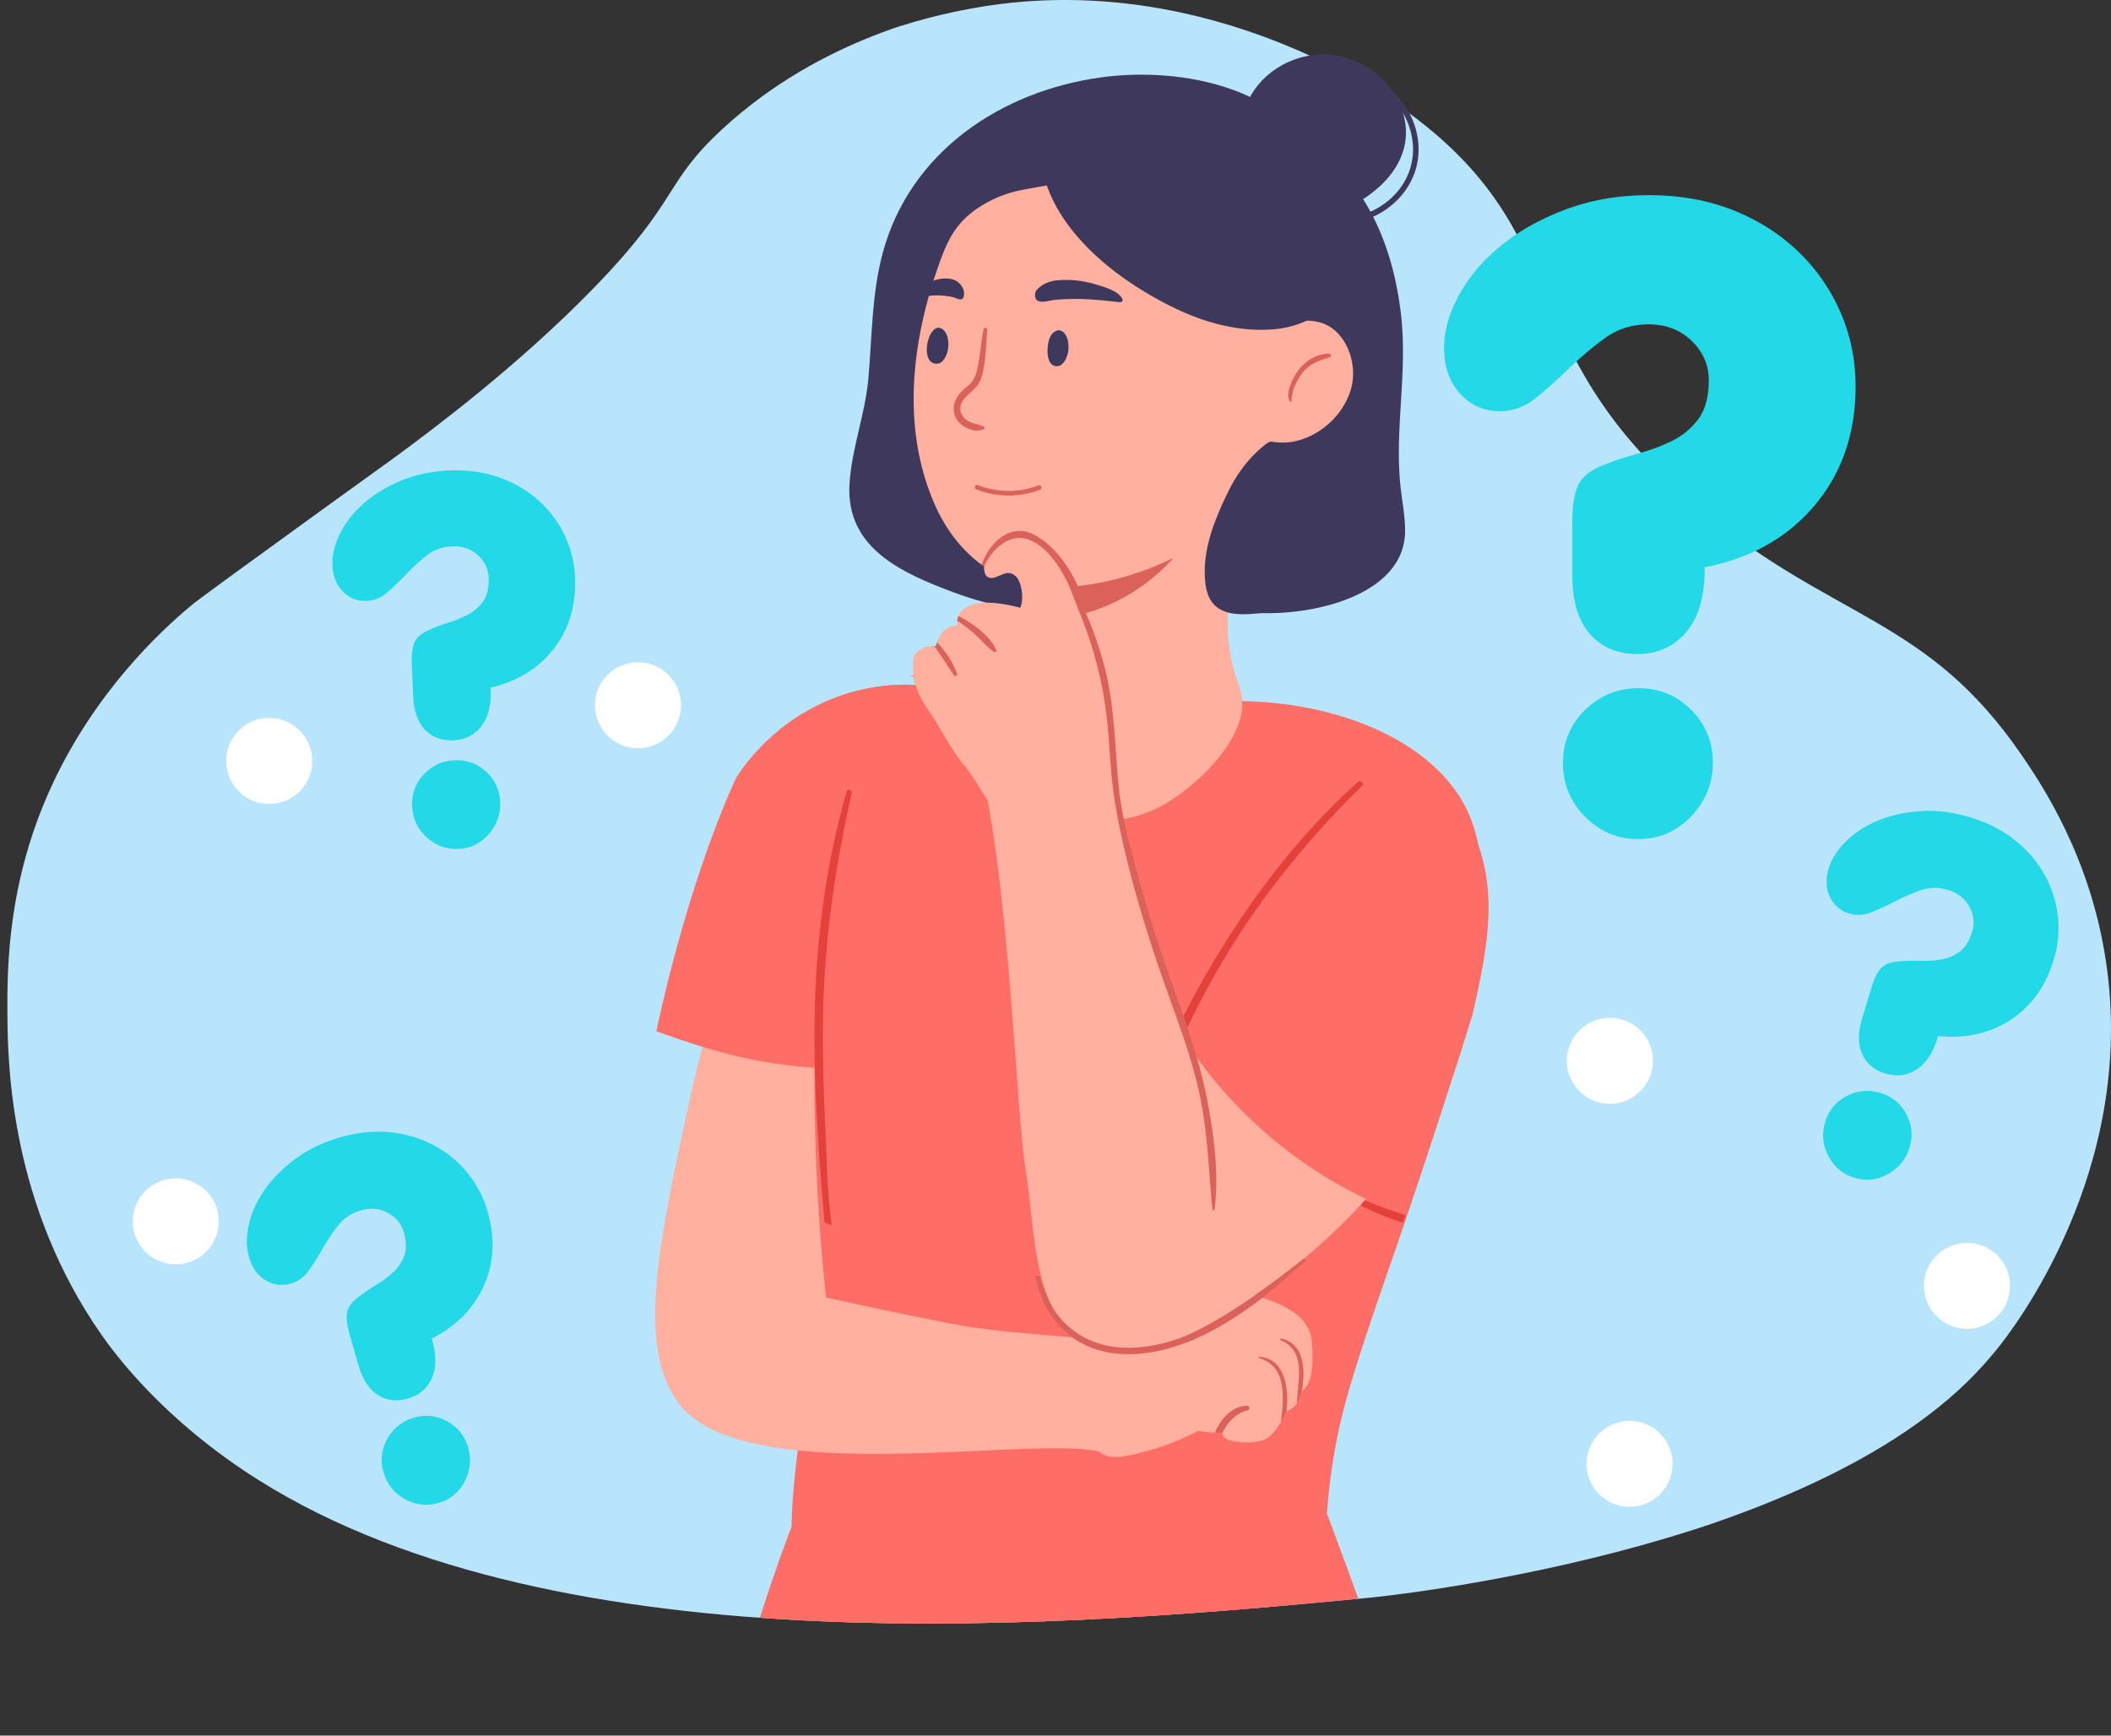 <svg xmlns="http://www.w3.org/2000/svg" xmlns:xlink="http://www.w3.org/1999/xlink" viewBox="0 0 3799.06 3123.66"><rect x="0" y="0" width="3799.06" height="3123.66" fill="#333333" stroke="none"/><defs><style>.cls-1{fill:none;}.cls-2{clip-path:url(#clip-path);}.cls-3{fill:#b9e5fc;}.cls-4{fill:#fff;}.cls-5{fill:#fe6e66;}.cls-6{fill:#3e395c;}.cls-7{fill:#ffb09e;}.cls-8{fill:#da625a;}.cls-9{fill:#e34139;}.cls-10{fill:#23d9e7;}</style><clipPath id="clip-path" transform="translate(13.27 -4.42)"><path class="cls-1" d="M452.28,2668.29C280.54,2560.33,192.84,2440,170.35,2408,5.5,2173.23.62,1921.46.07,1830.5c-.53-86.26.18-240.09,80.25-413,77.42-167.18,193.77-276,249.41-322.46,16.21-13.53,89.86-66.86,237.15-173.52,124.19-89.93,116.62-83.83,140.06-101.21C763.08,778.72,917.83,664,1054.27,523.76c158.31-162.71,125.06-188.22,233.5-288,179-164.71,391.7-207.5,456.49-219.73C2152.72-61,2478.94,163,2522,193.51c325.36,230.87,186.87,432,541,725.39,239,198,405.3,192,574.84,439.46,37.88,55.29,124,184,152.17,371.85,56.67,378.11-170.91,666.85-195.94,697.59,0,0-12,14.78-24.44,28.67-308.86,345.5-1115.29,423.1-1115.29,423.1C1919.05,2931.08,998.38,3011.59,452.28,2668.29Z"/></clipPath></defs><g id="Layer_2" data-name="Layer 2"><g id="iluatrstion"><g class="cls-2"><path class="cls-3" d="M439,2672.71c-171.73-107.95-259.43-228.28-281.92-260.31C-7.77,2177.65-12.65,1925.89-13.21,1834.92c-.53-86.25.19-240.09,80.26-413,77.42-167.18,193.77-276,249.41-322.45C332.67,1086,406.31,1032.62,553.61,926,677.79,836,670.23,842.13,693.67,824.76,749.8,783.14,904.56,668.41,1041,528.18c158.31-162.71,125.06-188.22,233.5-288,179-164.7,391.69-207.5,456.49-219.73,408.46-77.06,734.68,146.93,777.73,177.48,325.35,230.86,186.87,432,541,725.39,239,198,405.29,192,574.84,439.46,37.87,55.28,124,184,152.16,371.85,56.67,378.11-170.91,666.84-195.93,697.58,0,0-12,14.78-24.45,28.67C3247.52,2806.39,2441.09,2884,2441.09,2884,1905.78,2935.5,985.11,3016,439,2672.71Z" transform="translate(13.27 -4.42)"/><g id="decor"><ellipse class="cls-4" cx="316.35" cy="2198.11" rx="77.43" ry="77.4"/><ellipse class="cls-4" cx="3539.88" cy="2314.21" rx="77.43" ry="77.4"/><ellipse class="cls-4" cx="1148.13" cy="1269.26" rx="77.43" ry="77.4"/><ellipse class="cls-4" cx="2897.23" cy="1909.13" rx="77.43" ry="77.4"/><ellipse class="cls-4" cx="2375.15" cy="299.13" rx="77.43" ry="77.4"/><ellipse class="cls-4" cx="2932.62" cy="2634.52" rx="77.43" ry="77.4"/><ellipse class="cls-4" cx="484.48" cy="1369.52" rx="77.43" ry="77.4"/></g><g id="Woman"><g id="Woman-2" data-name="Woman"><path class="cls-5" d="M2647.56,1526.44a280,280,0,0,0-17.46-39.26c-58.5-108.62-174.83-150.6-228.95-170.5a519.06,519.06,0,0,0-161.47-31.38,121.89,121.89,0,0,1-9.52-9.52,114.49,114.49,0,0,1-7.68-9.49c-151.7-24.84-223.84-36.49-242.76-39.31-2.89-.45-4.54-.67-5-.7-.19,0-3.27-.32-7.84-.73-.57-.06-1.21-.13-1.84-.16l-2.06-.19a11.51,11.51,0,0,1-1.18-.13c-50.91-4.41-101.13-7.39-149.34-8.72l-14.7-.38c-30.66-.64-60.47-.64-89,.06-2.54,0-5,.09-7.56.16-.66,0-1.33,0-2,.06l-11.68.38c-19.55.76-38.47,1.84-56.56,3.27-.25,0-.54,0-.79.06l-7,.58,8.1,1.23a103.74,103.74,0,0,0,3.33,15.39,358.6,358.6,0,0,0-78.34,4.76c-82.31,14.22-139.88,54-168.74,77.68l0,0c-22.35,49.72-10.22,114-8,182.49,1.11,33-.13,66.95-8.6,100.78-21,83.71-14.67,168.72-3.18,253.32.64,4.73,1.3,9.42,2,14.15,2.22,15.77,4.57,31.55,7,47.25.64,4.32,1.3,8.67,1.94,13,4,26.56,7.78,53,10.79,79.27,12.7,111.38,33.58,221.81,47,333.09,7,57.69,3.62,116.46-2.64,175.58-.19,1.9-.38,3.81-.6,5.71-8.19,75.87-20.79,152.41-22,228.19,0,1.08-.07,2.12-.07,3.2q-.18,13.57.19,27.2c1.24,45.82,2.7,113.09,34.7,156.15a1115.95,1115.95,0,0,0,855.65-10.12q35.47-80.3,70.95-160.66c.44-11.93,1-23.51,1.84-34.84.06-1.15.15-2.26.25-3.37,6-85.39,20.28-153,33.36-201.31,25.27-93.54,84-256.87,95.13-290.09.38-1.11,3.55-11,8.28-24.44,1.59-4.5,3.08-9,4.64-13.61q17.09-50.55,33.93-101.29,15.81-47.66,31.27-95.39c.28-.92.6-1.84.88-2.73,4.67-14.28,9.34-28.59,13.91-42.87q4.8-14.85,9.52-29.67,6.2-19.12,12.25-38.3,9.44-29.65,18.76-59.4C2660.7,1725.27,2682,1622.52,2647.56,1526.44Z" transform="translate(13.27 -4.42)"/><path class="cls-6" d="M2505.89,762.92c3.24-62.76,9.45-125.57,2.54-188.94-10-91.38-38.85-181.59-98.91-252.71-24.68-29.21-71.59-68.73-137.26-82.7-4.38-.94-8.89-1.77-13.46-2.46-37.4-5.7-71,40.37-94.7,68.38-.83.93-1.61,1.86-2.37,2.82-2.23,2.6-4.39,5.19-6.41,7.71-.3.39-.61.83-.93,1.22-5.51,6.9-10.49,13.95-15.16,21.11-1.23,1.81-2.39,3.63-3.54,5.52-3.4,5.36-6.58,10.82-9.51,16.43-2.33,4.27-4.58,8.54-6.55,12.94-1.56,3.07-3,6.23-4.4,9.38-1.23,2.68-2.36,5.45-3.54,8.21-.81,2.14-1.6,4.26-2.42,6.4a670.62,670.62,0,0,0-22.16,69.28c-5.59,21.35-10.21,43.07-13.77,64.86-2.79,17.21-5,34.51-6.39,51.76-.74,8.76-1.26,17.51-1.62,26.22-.08,1.81-.17,3.64-.23,5.46-.13,3.23-.18,6.41-.25,9.65-.36,15.65-.59,31.32-1.06,46.89-.55,21.25-1.5,42.43-3.84,63.65-3.33,29.4-4.4,56.61-8.55,84.07a307.46,307.46,0,0,1-9.47,43.8c-16.67,55.37,23.86,123.48,58.91,163.84,9.61,11.06,20,23.88,23.89,38.33.94,3.48-.31,14.56,1.74,17.08,4.05,5,9.39,3.7,15.51,5.14,14.65,3.45,27.71,7.12,42.1,11.45,98.61,29.7,330.58-1.28,331.3-137.31.15-27.16-5.47-54-8.29-81C2503,840.52,2503.89,801.73,2505.89,762.92Z" transform="translate(13.27 -4.42)"/><path class="cls-6" d="M2358.64,510.42q1.84-12.5,3.7-24.76c9.09-60.57,29.75-106.85,6.87-168.94-57-154.71-255.54-192.9-400.46-173.11-180,24.58-344.47,133.77-393.5,316.35-19.84,73.87-19,150.84-25.84,226.47-5.85,64.38-29.83,124.72-33.84,188.43-7.28,115.78,93.37,160.61,188.36,196,69.64,25.92,143.87,39.08,218.1,40.29,77.28,1.25,152.68-31.18,221.89-62.08,60.17-26.86,75.38-65.71,114.59-112.57,36.77-44,81.94-81.93,93.33-141.27,7.3-38.05-1.63-77.06-4.5-115.69C2343.22,624.27,2350.5,565.84,2358.64,510.42Z" transform="translate(13.27 -4.42)"/><path class="cls-7" d="M2291.74,595.57c-.1-1.12-.19-2.26-.32-3.37-.06-.6-.1-1.17-.22-1.81-.23-2.35-.51-4.66-.8-7a336.09,336.09,0,0,0-22.63-84.19c-10.73-26.18-24.41-51.28-40.12-75.49-3.43-5.2-7-10.25-10.79-15.1a250.19,250.19,0,0,0-18-20.47c-5.84-5.74-11.87-11.2-18.22-16.31a251.64,251.64,0,0,0-44.92-28.91c-45.19-22.75-97.19-32.78-148.48-31.07-1.59,0-3.21.1-4.73.19-3.78.13-7.49.42-11.24.77-24.31,2.22-44.6,8.66-66.21,15.58-4.89,1.52-9.81,3.14-14.86,4.66-6.47,2-13,3.62-19.61,5-25,5.33-50.66,7.59-75.07,16.38a218.24,218.24,0,0,0-50.31,25.38A154.51,154.51,0,0,0,1707,416.44c-13,18-21.43,38.74-29,59.59q-1.38,3.77-2.67,7.62-3.33,9.32-6.38,18.75c-3.2,9.68-6.19,19.42-9,29.22-.8,2.73-1.56,5.49-2.32,8.22-12.38,44.56-21.14,90.35-24.76,136.29-6.22,78.73,2.67,157.87,34.25,232.06,13.9,32.88,33.3,63.4,58.15,88.38,2.86,2.95,5.84,5.71,8.89,8.5a204.32,204.32,0,0,0,19.07,15.52c1.46,1.11,3,2.19,4.51,3.2a208.59,208.59,0,0,0,28.09,16.38h0l.23.09c1.61.8,3.27,1.56,4.95,2.32,3,1.4,6.09,2.67,9.14,3.93,4.73,1.88,9.49,3.56,14.31,5.11,2.23.7,4.48,1.4,6.73,2a6.7,6.7,0,0,0,.83.23q8,2.23,16.09,3.87c.41.09.83.22,1.24.32a.54.54,0,0,1,.25,0c3.75.73,7.56,1.36,11.34,2,2.82.42,5.65.8,8.47,1.15l3.27.38h.25c7,.82,14.16,1.33,21.24,1.49.63,0,1.27,0,1.93.09h.26c.13.07.41,0,.67,0a4,4,0,0,0,.92,0h1c6.73.07,13.46-.09,20.13-.44,1-.06,2-.13,3-.22a.3.3,0,0,0,.23,0c4.19-.29,8.38-.64,12.57-1.08.73-.06,1.46-.16,2.19-.25a315.4,315.4,0,0,0,32.06-5.11,383.22,383.22,0,0,0,37.77-9.87,428.53,428.53,0,0,0,49.51-19c13.4-6.09,26.51-12.85,39.3-20.15q22.14-12.62,42.88-27.35c.73-.57,1.5-1.11,2.26-1.65,4.47-3.18,8.92-6.51,13.3-9.87q14.72-11.28,28.6-23.64c2.69-2.38,5.36-4.82,8-7.27s5.18-4.89,7.69-7.3,5-4.72,7.3-7.2C2233,885.5,2256.47,846,2271.2,800c.13-.38.25-.79.38-1.17a381.33,381.33,0,0,0,11.33-46.2c.57-3.18,1.14-6.41,1.68-9.71a685.88,685.88,0,0,0,8.54-76.89c.26-4.47.42-9,.54-13.42A467.2,467.2,0,0,0,2291.74,595.57Z" transform="translate(13.27 -4.42)"/><path class="cls-7" d="M2310.62,690c-2.63,7.59-5.24,15.23-7.84,22.82-9.87,28.91-19.58,57.59-28.85,86.34a1.66,1.66,0,0,0-.13.35c-17.39,54-33.23,108.11-45.52,164.12-1.42,6.47-3.14,12.76-5.07,18.91-7.65,24.78-18.1,47.7-21.91,74.6-2.19,15.52-3.74,30-4.6,43.89-.13,1.9-.22,3.78-.28,5.65-2.23,45.47,3.52,84.66,20.18,132.45.42,1.24.86,2.48,1.31,3.71a80.86,80.86,0,0,1,4.57,23.45q.09,2.14.09,4.29c-.19,74.19-92.68,157-148.39,185.73a224.34,224.34,0,0,1-32.06,13.61c-6.38,2.22-12.89,4.06-19.46,5.68-4.22,1-8.41,1.87-12.66,2.6-.32.07-.6.1-.92.16-1.18.19-2.32.38-3.46.54-2.16.35-4.29.63-6.48.89l-.31,0a220.92,220.92,0,0,1-25.43,1.52h-2.09a208.42,208.42,0,0,1-63.65-10.69,186.88,186.88,0,0,1-36.78-16.85,163.27,163.27,0,0,1-42.57-36.27c-24.31-29.13-38.85-66.86-41.26-109.1a208.92,208.92,0,0,1,.31-26.14c.26-4.07.61-8.25,1.08-12.54a452.31,452.31,0,0,1,14.35-73.49c3.21-.32,6.41-.6,9.62-.89,2.66-.25,5.33-.47,8-.7,5.87-13.93,11.11-28.11,15.61-42.68.32-1,.61-1.77.86-2.57,1.59-5.36,3-10.63,4.35-16,1.21-4.86,2.38-9.71,3.4-14.76.34-1.65.69-3.3,1-5s.64-3.26.92-4.91c.1-.51.16-1,.26-1.5s.15-1,.22-1.49v-.06c.73-4.38,1.39-8.7,2-13a249,249,0,0,0,2-30.88v-1.81c0-3-.1-6-.26-9,0-1.81-.13-3.58-.28-5.33a247.05,247.05,0,0,0-3.43-24.62c-2.76-15-6.19-29.89-7.62-45-.1-1-.16-2-.25-3-.13-2-.26-3.9-.32-5.87-.07-1.46-.07-2.92-.07-4.38.13-18.78,5.18-38.17,17.62-52.58,8.51-9.77,10.41-10.5,14.89-22.24,4.85-12.44,8.22-23.86,16.92-34.49,23.74-29,61.51-59.6,96.14-74.19,23.14-9.65,47.87-13.36,72.85-16.57,2.92-.38,5.84-.76,8.76-1.11,20.63-2.66,41.33-5.36,61.36-11.26,30.31-9.17,56.34-14.7,77.67-37.61,3.58-3.74,7.23-7.39,11.17-10.82,3.14-2.76,6.41-5.46,9.81-8,.44-.35.89-.67,1.36-1A154.63,154.63,0,0,1,2281,667.34a45.32,45.32,0,0,1,12.15-1.36c9.27.22,18,3.59,19.43,12.18C2313.23,682.16,2311.92,686.19,2310.62,690Z" transform="translate(13.27 -4.42)"/><path class="cls-6" d="M1871.94,638.26c-.36-11.11,2.09-22.9,5.08-28.51,3.33-6.26,11.65-13.4,19.35-10.07,14.05,6.1,15.33,30.62,11.41,43.29-2.62,8.47-8.38,20.32-18.74,20.54C1876.79,663.77,1872.37,651.49,1871.94,638.26Z" transform="translate(13.27 -4.42)"/><path class="cls-6" d="M1654.59,633.76c.05-20.34,11.61-44.6,25.58-38.53s15.33,30.62,11.41,43.28c-2.63,8.48-8.39,20.33-18.74,20.55C1659.71,659.34,1654.55,647.44,1654.59,633.76Z" transform="translate(13.27 -4.42)"/><path class="cls-8" d="M1756.88,771.93c-4.3-1.13-8.15-3.24-12.63-4.28a57.14,57.14,0,0,1-13.49-4.59c-6.6-3.43-12.52-9-14.71-16.27-5.89-19.57,13.6-31.8,25.34-43.5,9.59-9.55,12.81-21.66,15.29-34.62,4.44-23.29,4.65-46.78,6.76-70.31.38-4.35-5.92-5.48-6.77-1.1-4.93,25.38-6,51.6-12.58,76.62-2.45,9.27-6.1,16.39-13.19,22.92-7.64,7-15.75,12.78-21.32,21.78-8.32,13.46-9.16,30.11.66,43.08A45.53,45.53,0,0,0,1727.16,775a51.67,51.67,0,0,0,12,3.93c7.48,1.5,10.26,0,17.15-1.67C1758.66,776.63,1759.82,772.7,1756.88,771.93Z" transform="translate(13.27 -4.42)"/><path class="cls-7" d="M2362,584.65a88,88,0,0,0-12.41-2.38,102,102,0,0,0-11.3-.73c-16.06-.22-33.14,3.14-46.82,10.66a58.21,58.21,0,0,0-6.7,4.29c-11.68,8.34-19.71,20.56-20.31,37.09a2.77,2.77,0,0,0,.44,1.65,122.09,122.09,0,0,1-6.82,10.95c-5.81,9.36-12.32,18.24-18.6,27.32a223.46,223.46,0,0,0-12.1,19.48,179,179,0,0,0-15.68,36.91c-5,17.36-1.43,31.32,7.27,42.14,11.49,14.28,31.84,23,52.66,26.75.79.13,1.56.29,2.35.38a125.62,125.62,0,0,0,18.69,1.68,105.54,105.54,0,0,0,22.83-1.84,128.26,128.26,0,0,0,38-14.4c32.79-18.6,58.6-51,66.28-87.59C2428.76,654.14,2407.53,597,2362,584.65Z" transform="translate(13.27 -4.42)"/><path class="cls-8" d="M2090.08,1012.59a532.58,532.58,0,0,1-93,33.61,497.62,497.62,0,0,1-70.66,13c-5.14.6-10.09,1-14.79,1.43h-.1a390.83,390.83,0,0,1-48.5.92h-.25c-7-.35-11.08-.86-11.71-.92a2.54,2.54,0,0,1,0,.95.55.55,0,0,1,0,.25c-7.49,8.19-9,16.22-10.25,26.56-.57,4.35,7,13,6.32,17.33v.06c-.07.51-.13,1-.22,1.49s-.2,1-.29,1.46c-.29,1.65-.57,3.3-.89,5s-.67,3.3-1,5a236.1,236.1,0,0,0,65.35-3.52c6.13-1.17,12.19-2.51,18.28-4h0c.85-.19,1.74-.41,2.63-.66a1.07,1.07,0,0,0,.25-.07c3.24-.82,6.51-1.71,9.75-2.66,54.15-15.62,106.3-45.19,151.28-92.44q3.14-3.28,6.22-6.66C2095.64,1010,2092.84,1011.32,2090.08,1012.59Z" transform="translate(13.27 -4.42)"/><path class="cls-8" d="M2378.76,641c-23.1-.45-45.63,14.69-57.87,33.28-7.63,11.59-22.15,38.82-12.7,52.72,1,1.48,3.09.45,3.07-1.14-.28-17,7.64-33.77,17.3-47.63,12.83-18.4,30.76-24.62,51.41-30.82C2383.72,646.32,2382.35,641.1,2378.76,641Z" transform="translate(13.27 -4.42)"/><path class="cls-6" d="M1954.45,515.06a182,182,0,0,0-62.3-6.39c-14.38,1-27.39,5.4-37.68,15.43-2.72,2.68-4.82,6.13-5,9.87-1.2,21.18,23.64,11.27,35.7,10.18a407.81,407.81,0,0,1,70.84-.34c14.91,1.23,29.68,2.62,44.53,4.33,1.72.22,3.57.34,4.94-.63a3.68,3.68,0,0,0,1.44-2.76,4.81,4.81,0,0,0-.32-2.13C2000.47,527.64,1968.94,519.15,1954.45,515.06Z" transform="translate(13.27 -4.42)"/><path class="cls-6" d="M1721.67,531.42a19.91,19.91,0,0,0-2.62-9.21c-5.44-9.58-12.44-14.05-20.21-15.54a57.39,57.39,0,0,0-22.43.12,62.62,62.62,0,0,0-11.44,3.4c-7.89,3.17-25.11,9.77-28.56,23.22a8.1,8.1,0,0,0-.23,1.93,4.77,4.77,0,0,0,.75,2.58,2.6,2.6,0,0,0,2.67.76c4.13-.5,8.27-.94,12.38-1.32,4-.37,7.87-.69,11.8-1a133.25,133.25,0,0,1,38.41,3C1708.72,540.84,1722.1,550.82,1721.67,531.42Z" transform="translate(13.27 -4.42)"/><path class="cls-6" d="M2388.45,495.29a281.55,281.55,0,0,0-17.87-53.47c-18-40.84-44.5-79.42-70.85-111.25A503.64,503.64,0,0,0,2215.62,250a487.5,487.5,0,0,0-76.69-47.5c-64.53-32.08-142.2-56.3-212-26.66-46.91,19.93-99,80.38-59.16,128.3a4.35,4.35,0,0,0-5.24,5.17,227.73,227.73,0,0,0,8,28.65c31.39,89.58,117.25,160.22,200.76,205.79,11,6.06,22.06,11.68,32.89,16.82,55.61,26.37,118.65,42.68,180.51,35.89l.83-.1c2.06-.22,4.12-.51,6.19-.82a165.82,165.82,0,0,0,46.5-14,129.54,129.54,0,0,0,12-6.44c27-16.12,47.48-41.1,51.2-75C2402.36,492,2392,489.17,2388.45,495.29Z" transform="translate(13.27 -4.42)"/><path class="cls-6" d="M2359.89,938.56c-9.08-21.64-20.76-42.11-31.84-62.73-2.26-4.22-4.45-8.67-6.64-13.27-8.57-17.93-17-37.85-28.69-52.36-3.21-4-10.28-8.28-15.11-10.09a8.46,8.46,0,0,0-3.81-.6,9.26,9.26,0,0,0-2.6.44,16.37,16.37,0,0,0-5.08,2.8c-29.2,22.18-51.74,51.75-68,84.47a597.77,597.77,0,0,0-25.26,57.34A301.77,301.77,0,0,0,2158.07,997a215.68,215.68,0,0,0-3,46.71c.79,14.5,3.42,28.5,9.2,38.75a49.41,49.41,0,0,0,9.62,12.24c6.44,5.94,14.19,9.68,22.57,12,12.72,3.46,26.88,3.58,40.31,2.76,4.09-.25,10.79-.76,19.27-1.59h.12c32.6-3,91.23-10,128-20.84C2459.87,1064.73,2388,1005.64,2359.89,938.56Z" transform="translate(13.27 -4.42)"/><path class="cls-9" d="M2516,2191.05c-1.55,4.59-3.05,9.18-4.64,13.77a458.81,458.81,0,0,1-94.8-41.12c-4.59-2.66-1.25-10.88,3.82-8.7C2451.72,2168.48,2483.23,2181.34,2516,2191.05Z" transform="translate(13.27 -4.42)"/><path class="cls-7" d="M2030.45,2471.58c-6,13.87-7.26,27.25-6.21,40.44,0,.68.09,1.36.18,2,.35,3.81.92,7.63,1.58,11.45.14.63.23,1.3.36,1.93,3.69,19.77,10.47,39.34,12,59.83,1.15,15.08-41.1,29.09-63.24,30.4a32,32,0,0,1-9.32-.49c-119.48-30.15-635.35,67.95-755.08-84-78.92-100.13-41.42-282,18.65-555.16,11.33-51.48,22.91-93.4,31.07-121.21a434.34,434.34,0,0,0,60.55,22,439.15,439.15,0,0,0,131.62,16q-.8,66.67.82,136.64c2.59,108.34,9.66,211.18,19.84,308,138.74,31,240.65,50.53,261.19,53.5,6.81,1,40.2,5.3,47.22,6.09,3.43.39,6.86.73,10.3,1.12l2.77.29c1.85.19,3.65.38,5.5.53,69.48,7.15,140.07,11,210.87,20.34,4.58.58,53.11,5.95,40,19.86C2041.27,2451.52,2034.67,2461.67,2030.45,2471.58Z" transform="translate(13.27 -4.42)"/><path class="cls-5" d="M1807.27,1278.61s-7.37,1-19.91,3.68a490,490,0,0,0-106.78,36.84c-64.46,31.06-136.93,84.6-174.35,175.26-12.28,29.73-20.82,63.43-24,101.67-3.49,41.53-6.25,82.53-8.38,122.23a2.58,2.58,0,0,0,0,.48c-3.24,59.4-5.08,115.91-6.06,166.91-.29,14.28-.51,28.14-.67,41.5-4.63-.28-9.27-.57-13.9-.92-25.65-1.87-51.23-4.69-76.63-8.63q-34.71-5.37-69-13.64c-24.47-6-48.85-13-73-20.76-16.23-5.2-32.38-10.66-48.35-16.27q-9.24-3.29-18.25-6.8c23.46-109.57,54.12-218.66,86.88-312.91,18.5-53.31,37.74-101.86,56.75-143.11a358,358,0,0,1,60.47-71.24c3.55-3.21,8.66-7.81,15.33-13.26l0,0c28.86-23.64,86.43-63.46,168.74-77.68a358.6,358.6,0,0,1,78.34-4.76,103.74,103.74,0,0,1-3.33-15.39c68.08,11.08,128,35,157.24,48C1800.47,1275.11,1807.27,1278.61,1807.27,1278.61Z" transform="translate(13.27 -4.42)"/><path class="cls-7" d="M1973.4,1481.34c-42,37.29-198-21.23-198-21.23-3.94-4.91-7.62-10-11.18-15.29-14.06-20.82-25.93-43.6-41.71-62.32-16.69-19.74-29.07-41.6-41.9-63.37-7.33-12.47-14.79-24.91-23.29-36.94-1.72-2.41-3.37-4.85-4.89-7.27-8-12.34-14.09-24.72-17.87-37.76a103.74,103.74,0,0,1-3.33-15.39,15.86,15.86,0,0,1-.29-1.87,121.63,121.63,0,0,1,.13-31.48,14.41,14.41,0,0,1,4.09-8.63c11.87-11.84,26.51-13,32.85-12.85a29.51,29.51,0,0,1,3.18.19,47.19,47.19,0,0,1,1.84-6.73c3.59-10.76,13.3-30.71,36.06-29.76a31.61,31.61,0,0,1,.16-9.08,33.85,33.85,0,0,1,2.41-8.47c4.76-11.14,17.39-23.61,49.77-24,15.49-.19,35.45,2.35,61.26,9.08,0,0,4.67-8.29,3.33-23.68v-.19c0-.22,0-.41-.06-.63-.1-1.11-.22-2.22-.38-3.4a85.49,85.49,0,0,0-4.29-16.63c-1-2.66-2.06-5.39-3.36-8.25a142.53,142.53,0,0,0-10.6-18.91,2.43,2.43,0,0,1-.45-.54c-.66.54-1.27,1.08-1.93,1.62a126.29,126.29,0,0,1-19,12.6h0c-31.64,16.18-28.09-16.38-28.09-16.38-.1-3.23,1.49-6.25,4.16-8.94,9.17-17.68,34-54.3,77.23-41.8a81.93,81.93,0,0,1,13.2,5.11c29.9,14.47,41.11,36.59,58.63,81.24.16.41.35.82.5,1.27s.48,1.23.73,1.84c5.37,13.77,11.37,29.6,18.7,48a3.34,3.34,0,0,1,.22.57.1.1,0,0,0,0,.06c4.61,11.52,9.75,24,15.56,37.57,10.38,24.28,15.39,45.44,17.36,65.08.44,3.94.7,7.84.89,11.65,2.86,61.53-20.38,110.24,10.85,198,.64,1.84,1.34,3.71,2,5.58C1987.65,1455,1984.51,1471.51,1973.4,1481.34Z" transform="translate(13.27 -4.42)"/><path class="cls-7" d="M2472.07,2131a1055.17,1055.17,0,0,1-259.4,224.91c-81.69,50.16-218.49,142.95-301.68,48.61-66-74.8-62.65-195.67-77.59-289.08-18-112.94-26.59-437.78-69.22-670.72,0,0,25.13-52.09,227.53-18.89,0,0,89.1,344.44,131.05,456.29.15.29.34.58.49.87,0,0,2.07-3.91,5.89-10.87,5-9.09,12.86-23.44,22.82-41.27,37.75,70,91.22,131.83,151.06,183.83A903,903,0,0,0,2472.07,2131Z" transform="translate(13.27 -4.42)"/><path class="cls-8" d="M1927.79,1062.52c-5.27.58-10-.34-15.32,0-7.4-16.24-17.17-34.5-28.14-49-16.92-22.57-46-48.64-76.66-38.78-23.54,7.59-39.69,27.11-49.89,49.1-1.49-1-3-2.08-4.49-3.19,14.11-40.3,52.59-76.94,96.1-53.11C1883.66,986.29,1911.55,1024.05,1927.79,1062.52Z" transform="translate(13.27 -4.42)"/><path class="cls-6" d="M1810.62,1038.42c-10.3-6.33-19.36-.17-29,3.82-1.51.62,1,6.31,2.34,5.63l.91-.42c-.31,3.35,1.62,6.74,5.9,6.91a18.22,18.22,0,0,0,8.45-1.64c3.69-1.57,2.79-1.39,4.42,1.31a26,26,0,0,0,6.21,7.32,3.75,3.75,0,0,0,5,0c.94,4.3,1.55,8.77,2.9,12.92.8,2.48,8.61,3.08,8.28,0C1824.49,1060.51,1822.15,1045.52,1810.62,1038.42Z" transform="translate(13.27 -4.42)"/><path class="cls-9" d="M1467.81,1841.56c-.49,45.76.29,91.58,1.88,137.34,1.36,39.63,3.77,79.3,4.89,118.88.82,31.12,3.33,62.2,6.62,93.13.67,6.13,1.5,12.32,2.37,18.5-8.17-2.9-12.77-4.59-12.77-4.59s-18.27-186.63-18.27-326.73c0-10.92,0-21.79.1-32.67,1.35-140,19-281.4,57.72-416.18,1.69-5.94,10.44-3.19,9.13,2.71C1489.08,1567,1469.26,1703,1467.81,1841.56Z" transform="translate(13.27 -4.42)"/><path class="cls-7" d="M2342.13,2491.72a38.33,38.33,0,0,1-7.06,11.5,31.72,31.72,0,0,1-5.8,5.17,44.33,44.33,0,0,1-8.75,21.89,47.66,47.66,0,0,1-18.13,14.45s-.19.39-.48,1.07c-.53,1-1.4,2.8-2.56,5-1.79,3.48-4.35,8.12-7.45,13.19a148.53,148.53,0,0,1-12.18,17.06c-5.22,6.19-10.92,11.46-16.82,14.16-18.08,8.36-65.55,6.91-74.44-5.7a7.45,7.45,0,0,1-1.4-5.41c-.3,0-.54,0-.83,0-4.11-.29-8.12-.53-12.08-.87-.34,0-.68,0-1-.1-11.45-1-22.09-2.22-30.84-3.33a431.67,431.67,0,0,1-86.2,34.49c-37.56,10.47-73,19.91-90.28,2.87-6.35-6.25-1.87-7.83-12.77-31-11.72-24.92-19.69-41.93-21.85-52.48-.53-2.61,2.76-7.45,9-13.92.62-.63,1.25-1.31,1.93-2,3.67-3.67,8.22-7.83,13.44-12.37l2.46-2.18c17.74-15.27,42.54-34.45,69.66-54.56,78.12-57.94,175.23-123.37,175.23-123.37a273.17,273.17,0,0,1,50,12.41c33,11.59,76.71,26.93,90.71,63.36,3.6,9.37,4.87,20.29,5.17,42.19C2349,2457.17,2348.37,2476.93,2342.13,2491.72Z" transform="translate(13.27 -4.42)"/><path class="cls-8" d="M2231.56,2542.85c-19.87,4-36.69,22.37-45.34,41.22-4.11-.29-8.12-.53-12.09-.87-.33,0-.67,0-1-.1,10.2-25.95,32.58-48.37,57.43-48.71A4.26,4.26,0,0,1,2231.56,2542.85Z" transform="translate(13.27 -4.42)"/><path class="cls-8" d="M2301.9,2545.8c-.53,1-1.41,2.8-2.57,5-1.78,3.48-4.35,8.12-7.44,13.19,5.9-45,10.25-101.29-39.44-115.45-1.21-.33-1.17-2.32.19-2.27C2297.88,2448.81,2307.5,2500.51,2301.9,2545.8Z" transform="translate(13.27 -4.42)"/><path class="cls-8" d="M2329.26,2508.39a44.52,44.52,0,0,1-8.75,21.89c1.59-43,17.79-93.65-28.86-113.61a1.66,1.66,0,0,1,1.06-3.14C2348.63,2425.06,2329.26,2508.39,2329.26,2508.39Z" transform="translate(13.27 -4.42)"/><path class="cls-8" d="M1703.55,1219.7c-12.19-17.59-23.26-35.61-35.58-52.77,2,0,3.19.19,3.19.19a49.42,49.42,0,0,1,1.83-6.71c15.47,16.57,28.72,35.37,36.11,56.63C1710.31,1220.47,1705.53,1222.5,1703.55,1219.7Z" transform="translate(13.27 -4.42)"/><path class="cls-8" d="M1774.51,1177.32c-13.78-10.63-24.94-24.65-38.38-35.86a294.65,294.65,0,0,0-26.93-19.91,33.84,33.84,0,0,1,2.42-8.46c27.46,14.26,55,34.51,68,60.61C1781.18,1176.79,1776.88,1179.11,1774.51,1177.32Z" transform="translate(13.27 -4.42)"/><path class="cls-5" d="M2222.57,1270.58q54.13,121.14,108.3,242.21c2.07,4.6,4.13,9.23,6.19,13.84,1.4,3.11,2.76,6.18,4.16,9.29-47.86,51.35-178.32,226.6-213.33,331.45-1.81,5.42-3.37,10.63-4.64,15.64,5.27,7.9,11.05,16.22,17.33,24.88a805.1,805.1,0,0,0,304.53,254.34c11.4,5.45,22.32,10.34,32.63,14.75A987.39,987.39,0,0,0,2581.16,1992a954.39,954.39,0,0,0,52.12-160.94c1.07-4.7,2.12-9.36,3.2-14,3.49-15.1,47.71-223.84-6.38-347.72-53.74-123.09-220.92-199.76-407.62-203.06Z" transform="translate(13.27 -4.42)"/><path class="cls-8" d="M2172.6,2181.05c-.34,2.36-3.67,1.54-3.87-.49-6.43-63.54-8.17-126.85-19.86-189.82-7.59-41-19.53-81.14-32.92-120.72-2.37-7-4.74-14-7.21-20.92-5.17-14.84-10.49-29.67-15.75-44.46-13-36.25-25.72-72.54-37.37-109.27-23.3-73.45-43.89-147.25-58.15-222.59-7.35-39-11.61-79-13.93-118.1-1.69-28.61-4.49-57.13-8.65-85.49-7.78-53.11-24.07-110.48-43.7-158-.68-1.69,5.27-13.53,6-11.93a670.55,670.55,0,0,1,36.59,102.54c18.56,68.82,19,140.49,25.48,210.94,5.46,59.35,21.46,117.78,37.56,175q16.17,58.14,34.8,115.6c12.38,37.89,26,75.34,39.11,113,1.88,5.51,3.91,11.17,5.94,16.87,2.37,6.72,4.79,13.58,7,20.49q3.2,9.57,5.8,19.38a832.61,832.61,0,0,1,31.38,119.46C2172.21,2054.05,2180.38,2118.51,2172.6,2181.05Z" transform="translate(13.27 -4.42)"/><path class="cls-8" d="M2337.76,2272.93l-7.2,6.08c-25.14,21.17-55,49.2-86.2,71.87-50.8,37-94.74,60.89-138.25,75.33-.09.05-.14.05-.24.1a320.36,320.36,0,0,1-33.06,9.09,261.84,261.84,0,0,1-47.38,6c-.67,0-1.3.09-2,.09-2,0-4,.1-5.89.1-44.48,0-82-13-111.48-38.61-31.42-27.31-46.8-60.94-57-102.26l3,.29c2,.19,4,.39,6,.53,1,3.77,2.66,10.44,4,13.82,9.38,23.39,17.5,44.85,35.48,64.42,30.51,33.35,71,50.26,120.32,50.26,6.77,0,13.83-.34,20.93-1,.87-.05,1.79-.15,2.66-.25a287,287,0,0,0,51.77-10.58c3.73-1.11,7.4-2.27,11.07-3.48l.44-.14c59.56-19.78,151.11-86.41,151.11-86.41,19.77-14.36,45.15-33.29,74.32-56.33a4.13,4.13,0,0,1,2.13-1.56C2334.2,2269.79,2336.42,2270.81,2337.76,2272.93Z" transform="translate(13.27 -4.42)"/><path class="cls-9" d="M2437.94,1418.56c-86.15,85.25-164.12,177.79-228.94,280.34a1485.68,1485.68,0,0,0-85.37,154.74c-2.22-6.91-4.64-13.77-7-20.49,23.3-46.54,49.45-91.48,76.23-134.1,66-105.11,145.07-204.08,237.55-287.16C2435.13,1407.64,2442.68,1413.92,2437.94,1418.56Z" transform="translate(13.27 -4.42)"/></g><path class="cls-5" d="M1294.85,3128.09q22.88-93.57,53.18-192c24.23-78.5,47.4-142.46,63.74-185.54a2677.75,2677.75,0,0,0,963.63-20.68c17,45.56,42.27,113.69,71.94,196.73,0,0,37,91.21,74.5,201.52Z" transform="translate(13.27 -4.42)"/><path class="cls-8" d="M1856.9,877.84a4.07,4.07,0,0,0-1.52.27,150.46,150.46,0,0,1-108.94-.73,4.12,4.12,0,0,0-3,7.67,158.68,158.68,0,0,0,114.88.77,4.12,4.12,0,0,0-1.39-8Z" transform="translate(13.27 -4.42)"/></g></g><g id="decor-2" data-name="decor"><path class="cls-10" d="M2826.52,878.38q10.2-22.3,41.86-35.35a558.59,558.59,0,0,1,66.06-22.32,333.34,333.34,0,0,0,62.34-23.26,128.73,128.73,0,0,0,46.5-39.06q18.6-25.11,18.62-69.74,0-40.92-30.71-70.7T2954,588.18q-44.67,0-78.15,24.19a583.66,583.66,0,0,0-64.2,53.94q-30.69,29.79-60.46,54T2686,744.45q-42.83,0-71.64-31.63T2585.56,631q0-46.49,27-95.79t76.28-89.29q49.27-40,117.22-65.11T2954,355.69q83.73,0,151.64,27t117.21,74.41a336.42,336.42,0,0,1,76.29,109.74q27,62.36,27,133,0,126.53-73.5,213.92t-198.16,111.6V1029q0,74.42-33.49,113.47t-87.45,39.06q-54,0-85.6-36.26t-31.62-105.11V943.47Q2816.29,900.69,2826.52,878.38Zm13,403.63q40-39,95.82-39.06t94.91,39.06q39.08,39.09,39.07,94.87t-39.07,96.73q-39.09,40.89-94.91,40.93t-95.82-40q-40-40-40-97.66Q2799.55,1321.08,2839.54,1282Z" transform="translate(13.27 -4.42)"/><path class="cls-10" d="M3371.25,1747.76q9.52-10.83,29.56-12.79a329.48,329.48,0,0,1,41-1.36,195.08,195.08,0,0,0,39-2.51,75.64,75.64,0,0,0,32.8-14.09q14.73-11,22.32-36.09,6.95-23-5.28-45t-38.4-29.85q-25.14-7.59-48.08.35a342.81,342.81,0,0,0-45.29,19.46q-22.32,11.56-43.19,20.11t-40.75,2.56q-24.1-7.26-34.95-30t-2.34-50.94q7.89-26.17,31.45-49.33t58.09-37.31q34.52-14.14,77-16.76t87.5,11q47.13,14.21,80.76,40.9t53.34,61.76a197.8,197.8,0,0,1,24.3,74.69,194.83,194.83,0,0,1-7.39,79.44q-21.48,71.19-77.67,107.91t-130.47,29.19l-.63,2.08q-12.63,41.88-38.1,58.18t-55.85,7.15q-30.37-9.16-42-34.93t0-64.52l16.42-54.43Q3361.72,1758.58,3371.25,1747.76Zm-61.19,229.36q29.14-15.19,60.56-5.73t46.77,38.08q15.36,28.63,5.89,60t-38.41,47.8q-28.93,16.39-60.36,6.94t-47.13-38.77q-15.74-29.28-5.93-61.74Q3280.92,1992.32,3310.06,1977.12Z" transform="translate(13.27 -4.42)"/><path class="cls-10" d="M611.14,2367.56q2.13-14.25,17.91-26.76a328.71,328.71,0,0,1,33.7-23.33,196,196,0,0,0,31.45-23.26,75.7,75.7,0,0,0,19.94-29.61q6.42-17.2-.8-42.42-6.63-23.13-28.81-35t-48.45-4.3q-25.23,7.26-40.22,26.35a343.22,343.22,0,0,0-27.53,40.89q-12.5,21.81-25.4,40.29t-32.87,24.24q-24.19,6.95-45.61-6.25t-29.56-41.56q-7.54-26.27-.29-58.5t28.62-62.82q21.34-30.6,55.66-55.81t79.5-38.18q47.29-13.59,90-9.37t78.28,23a197.78,197.78,0,0,1,60.9,49.62,194.91,194.91,0,0,1,36.81,70.77q20.52,71.49-6.83,132.79t-93.85,95.2l.6,2.1q12.07,42-.51,69.54t-43.07,36.26q-30.5,8.76-54.24-6.59t-34.91-54.26L615.91,2406Q609,2381.84,611.14,2367.56ZM684,2593.5q16.26-28.56,47.8-37.62t60,6.67q28.41,15.75,37.45,47.26t-6.38,61q-15.45,29.44-47,38.52t-60.62-7.05q-29.08-16.08-38.43-48.69Q667.7,2622.07,684,2593.5Z" transform="translate(13.27 -4.42)"/><path class="cls-10" d="M732.39,1161.18q5.46-13.35,23.75-21.76a326.3,326.3,0,0,1,38.26-14.67,196.35,196.35,0,0,0,36.06-15.14,75.8,75.8,0,0,0,26.39-24q10.32-15.19,9.27-41.4-1-24-19.72-40.79t-46-15.65q-26.24,1.06-45.32,16.06A344.37,344.37,0,0,0,718.6,1037q-17.31,18.24-34.22,33.13t-37.68,15.75q-25.14,1-42.82-16.87T585,1021.61q-1.11-27.3,13.57-56.9t42.68-54.25q28-24.68,67.3-41t86.28-18.26q49.17-2,89.7,12.24t70.61,40.91A198,198,0,0,1,1002.55,967a194.88,194.88,0,0,1,19,77.48q3,74.3-38.08,127.37t-113.73,70.26l.09,2.18q1.77,43.7-17,67.44t-50.43,25q-31.71,1.27-51.14-19.26t-21.07-61l-2.3-56.81Q726.91,1174.54,732.39,1161.18Zm17.25,236.75q22.56-23.88,55.34-25.22t56.67,20.69q23.88,22,25.2,54.78t-20.64,57.74q-22,24.94-54.77,26.29T754.21,1511q-24.45-22.51-25.81-56.41Q727.08,1421.83,749.64,1397.93Z" transform="translate(13.27 -4.42)"/></g><g id="woman-3" data-name="woman"><path id="head" class="cls-6" d="M2272.47,377.32c-61.54-60.19-70.69-151.57-27.42-212.39,33-46.38,94.34-71.93,153.06-59.38,66.87,14.3,121.31,76.08,118.79,141.6-2.37,61.42-53.75,99.11-65.79,107.94C2375.4,410.62,2283.33,381,2272.47,377.32Z" transform="translate(13.27 -4.42)"/><path class="cls-6" d="M2395,408.08a151.48,151.48,0,0,0,73.81-19.1c33-18.3,57.16-48.3,66.41-82.28,15.88-58.39-11.8-123.13-67.31-157.44l-5.25,8.51c51.77,32,77.63,92.15,62.91,146.3-15.24,56-71.28,93.86-131.46,93.87a142.2,142.2,0,0,1-35.08-4.38l-2.46,9.69A156.15,156.15,0,0,0,2395,408.08Z" transform="translate(13.27 -4.42)"/></g></g></g></svg>
